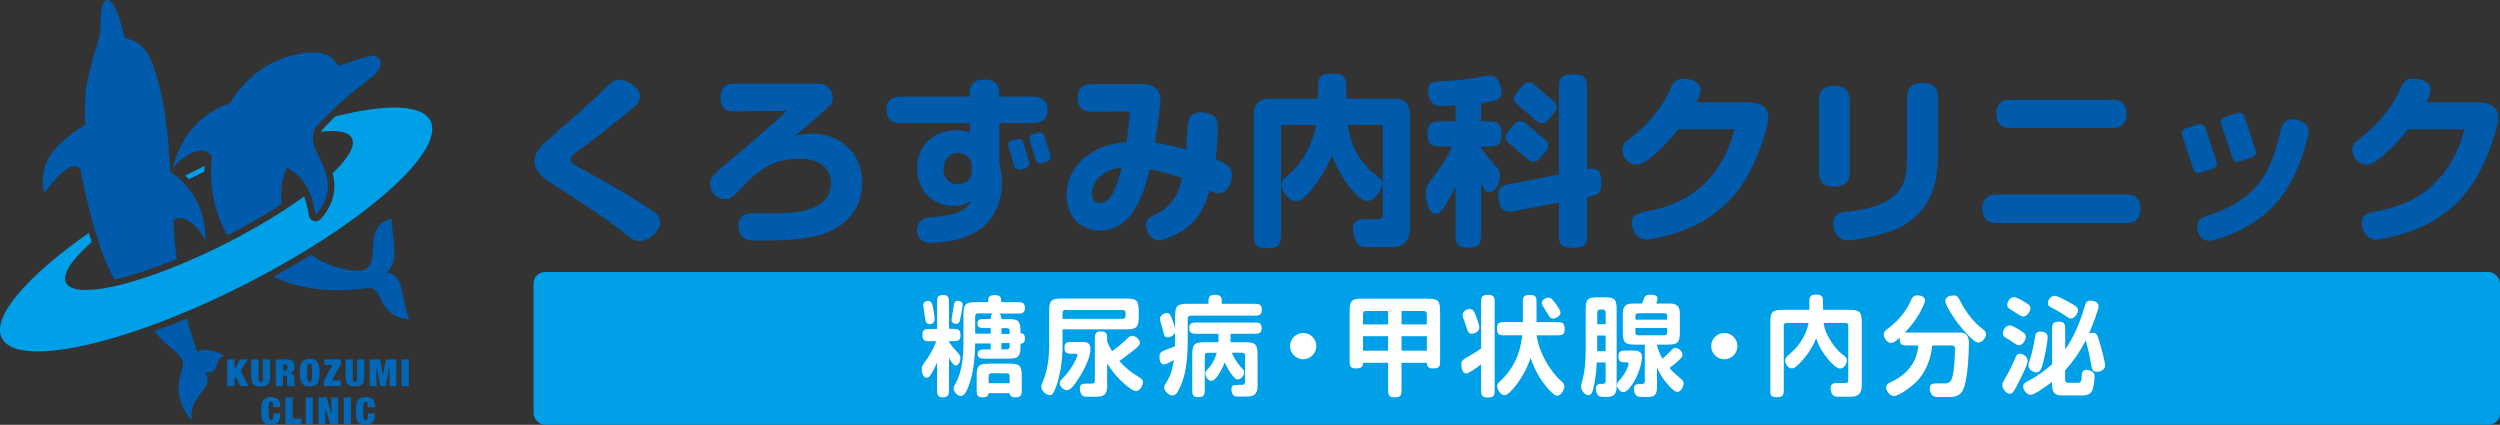 <?xml version="1.0" encoding="UTF-8"?><svg id="_レイヤー_2" xmlns="http://www.w3.org/2000/svg" width="518.96" height="88.18" viewBox="0 0 518.96 88.18"><rect x="0" y="0" width="518.96" height="88.18" fill="#333333" stroke="none"/><defs><style>.cls-1{fill:#0068b7;}.cls-2{fill:#fff;}.cls-3{fill:#00a0e9;}.cls-4{fill:#005bac;}</style></defs><g id="_文字"><rect class="cls-3" x="110.76" y="56.46" width="408.2" height="31.71" rx="2.38" ry="2.38"/><path class="cls-2" d="M194.51,62.88c0-1.05.04-1.64,1.3-1.64,1.17,0,1.19.72,1.19,1.64v5.38h.74c1.1,0,1.64.07,1.64,1.35,0,1.19-.69,1.21-1.64,1.21h-.74v.16c.49.76,1.08,1.43,1.7,2.11.43.47.67.74.67,1.17,0,.52-.25,1.61-.94,1.61-.54,0-1.08-.94-1.43-1.64v6.59c0,1.05-.07,1.66-1.32,1.66-1.14,0-1.17-.74-1.17-1.66v-5.6c-.22.56-.47,1.1-.76,1.64-.4.76-.83,1.55-1.39,1.55-.78,0-1.03-1.17-1.03-1.77s.29-1.01.72-1.59c.96-1.28,1.75-2.71,2.31-4.21h-1.23c-1.12,0-1.66-.07-1.66-1.35,0-1.19.72-1.21,1.66-1.21h1.39v-5.38ZM192.65,62.46c.56,0,.81.45.92.92.2.83.43,2.02.43,2.87,0,.67-.38,1.03-1.05,1.03-.4,0-.72-.25-.81-.65-.07-.36-.49-3-.49-3.27,0-.58.49-.9,1.01-.9ZM197.54,66.47c0-.36.13-1.12.25-1.7.04-.22.11-.65.13-.9.09-.85.18-1.43.92-1.43.47,0,.99.25.99.78,0,.49-.43,2.76-.56,3.27-.11.43-.34.74-.81.74s-.92-.27-.92-.76ZM209.11,66.22c2.26,0,2.73.31,2.73,2.65v.31c.74.02.92.43.92,1.1s-.25,1.03-.92,1.05v.47c0,2.33-.47,2.65-2.73,2.65h-4.6c-.72,0-1.57-.02-1.57-.96s.85-.96,1.57-.96h1.14v-1.23h-3.23c-.02,2.78-.31,6.08-1.3,8.7-.29.78-.83,2.2-1.64,2.2-.76,0-1.52-.85-1.52-1.59,0-.25.09-.47.4-1.01,1.35-2.44,1.64-5.63,1.64-8.36v-5.87c0-2.29.45-2.65,2.71-2.65h2.42c0-1.17.25-1.46,1.46-1.46,1.08,0,1.26.49,1.26,1.46h3.27c.92,0,1.64.02,1.64,1.19s-.72,1.17-1.64,1.17h-3.68c.38.31.43.69.43,1.17h1.23ZM203.01,65.06c-.34,0-.58.22-.58.56v3.65h3.23v-1.17h-1.5c-.65,0-1.26-.11-1.26-.94s.58-.94,1.26-.94h1.5c.02-.65.07-.92.4-1.17h-3.05ZM204.02,82.48c-1.23,0-1.28-.63-1.28-1.66v-2.69c0-2.33.47-2.65,2.73-2.65h3.9c2.26,0,2.73.31,2.73,2.65v2.69c0,1.12-.07,1.66-1.35,1.66-.65,0-1.1-.2-1.19-.87h-4.35c-.07.72-.58.87-1.21.87ZM209.58,78.06c0-.34-.22-.58-.56-.58h-3.21c-.36,0-.58.25-.58.58v1.48h4.35v-1.48ZM209.6,69.32v-.63c0-.36-.22-.58-.58-.58h-1.14v1.21h1.73ZM209.02,72.52c.36,0,.58-.25.58-.58v-.72h-1.73v1.3h1.14Z"/><path class="cls-2" d="M220.56,71.83c0,2.82-.45,6.39-1.55,8.99-.29.69-.52,1.21-1.08,1.21-.83,0-1.77-.94-1.77-1.75,0-.29.04-.4.31-1.05.99-2.38,1.32-4.95,1.32-7.53v-7c0-2.31.34-2.73,2.69-2.73h13.23c2.33,0,2.67.45,2.67,2.73v1.01c0,2.33-.47,2.65-2.73,2.65h-13.09v3.47ZM224.41,70.98c1.14,0,1.95.11,1.95,1.46,0,2.02-1.66,4.98-2.78,6.61-.4.61-1.32,1.95-2.08,1.95-.72,0-1.52-.76-1.52-1.48,0-.38.22-.61.65-1.03,1.14-1.1,2.35-2.91,2.91-4.39.07-.13.11-.27.11-.4,0-.2-.16-.27-.34-.27h-.85c-1.03,0-1.5-.16-1.5-1.3s.76-1.14,1.64-1.14h1.82ZM233.07,66.18c.36,0,.58-.25.58-.58v-.67c0-.36-.22-.58-.58-.58h-11.93c-.36,0-.58.22-.58.58v1.26h12.51ZM229.84,79.97c0,1.61-.4,2.38-2.15,2.38h-2c-.4,0-.81-.02-1.1-.34-.31-.36-.43-.92-.43-1.39,0-.96.65-.99,1.41-.99h1.12c.43,0,.58-.2.58-.61v-8.59c0-1.1.07-1.64,1.35-1.64,1.03,0,1.21.54,1.21,1.41v.69c.27.69.61,1.37,1.01,2.02,1.08-.78,2.13-1.61,3.07-2.56.45-.43.72-.63,1.12-.63.67,0,1.59.72,1.59,1.41,0,.58-.56,1.01-1.57,1.79-.87.69-1.82,1.39-2.71,2.02,1.17,1.3,2.51,2.42,4.01,3.3.4.22.92.52.92,1.03,0,.72-.65,1.91-1.46,1.91-.36,0-.83-.27-1.37-.67-2.06-1.55-3.34-3.09-4.62-5.04v4.48Z"/><path class="cls-2" d="M242.37,70.03c-.36,0-.65-.2-.78-.74-.22-.9-.43-1.66-.69-2.51-.07-.18-.13-.4-.13-.58,0-.65.83-1.23,1.43-1.23s.81.43,1.17,1.41c.25.63.43,1.3.56,1.95v-2.62c0-2.29.45-2.65,2.71-2.65h4.21v-.43c0-1.14.34-1.43,1.48-1.43.43,0,.87.09,1.12.47.13.2.16.43.16.67v.72h6.68c1.01,0,1.64.04,1.64,1.28,0,1.17-.74,1.19-1.64,1.19h-13.16c-.34,0-.58.22-.58.56v4.71c0,1.82-.11,3.63-.38,5.42-.22,1.48-.63,2.91-1.28,4.28-.38.81-.76,1.59-1.5,1.59-.78,0-1.73-.9-1.73-1.68,0-.34.18-.61.45-1.01.9-1.39,1.35-3,1.55-4.66-.83.47-1.61.9-2.08.9-.74,0-.9-1.01-.9-1.57,0-.96.63-1.21,1.41-1.48.63-.22,1.23-.45,1.82-.69.02-.34.02-.52.02-1.05v-1.86c-.2.56-.94,1.05-1.55,1.05ZM251.47,79.07c-.72,0-1.26-.92-1.26-1.55,0-.36.18-.56.67-1.08.81-.87,1.37-2,1.7-3.21h-1.93c-.34,0-.56.22-.56.58v6.99c0,1.12-.09,1.64-1.39,1.64-1.19,0-1.21-.69-1.21-1.64v-7.11c0-2.29.45-2.65,2.71-2.65h2.73v-1.75h-4.42c-.92,0-1.64,0-1.64-1.17s.74-1.17,1.64-1.17h11.75c.9,0,1.64.02,1.64,1.17s-.74,1.17-1.64,1.17h-4.82v1.75h2.87c2.26,0,2.74.34,2.74,2.65v6.48c0,.49-.07,1.05-.38,1.48-.2.27-.47.45-.81.54-.45.11-.78.13-.99.13h-1.91c-.31,0-.63-.02-.85-.22-.38-.29-.49-.83-.49-1.28,0-.9.49-.9,1.32-.92h.61c.67,0,.9-.07.9-.81v-5.29c0-.36-.22-.58-.58-.58h-2.17c.47,1.14,1.1,2.13,1.93,3.03.43.43.65.69.65,1.05,0,.63-.69,1.48-1.35,1.48-.92,0-2.35-2.76-2.69-3.54-.38.92-1.68,3.81-2.78,3.81Z"/><path class="cls-2" d="M273.25,71.85c0,1.48-1.26,2.73-2.73,2.73s-2.73-1.23-2.73-2.73,1.23-2.73,2.73-2.73,2.73,1.23,2.73,2.73Z"/><path class="cls-2" d="M290.94,80.82c0,1.26-.13,1.66-1.5,1.66-1.23,0-1.3-.65-1.3-1.66v-5.51h-5.2c-.02,1.03-.58,1.17-1.48,1.17-1.26,0-1.3-.63-1.3-1.66v-10.09c0-2.38.38-2.73,2.73-2.73h13.32c2.35,0,2.73.38,2.73,2.73v10.09c0,1.28-.13,1.66-1.52,1.66-.83,0-1.21-.31-1.23-1.17h-5.25v5.51ZM288.14,64.56h-4.64c-.34,0-.56.22-.56.58v2.2h5.2v-2.78ZM282.94,69.79v3h5.2v-3h-5.2ZM296.18,67.34v-2.2c0-.36-.25-.58-.58-.58h-4.66v2.78h5.25ZM290.94,72.79h5.25v-3h-5.25v3Z"/><path class="cls-2" d="M305.37,77.07c-.47.31-.74.45-1.03.45-.85,0-.99-1.35-.99-1.97,0-.69.49-1.01,1.21-1.41,1.01-.56,2.02-1.17,2.89-1.79v-9.48c0-1.26.13-1.66,1.52-1.66,1.26,0,1.3.65,1.3,1.66v17.98c0,1.28-.13,1.66-1.52,1.66-1.26,0-1.3-.63-1.3-1.66v-5.22c-.52.43-1.57,1.12-2.08,1.46ZM305.15,64.14c.65,0,.9.65,1.1,1.14.25.56.83,2.22.83,2.62,0,.45-.16.76-.49.99-.31.22-.72.4-1.12.4-.49,0-.76-.43-.92-.92-.09-.31-.31-1.01-.38-1.17-.38-.99-.56-1.59-.56-1.82,0-.74.87-1.26,1.55-1.26ZM316.11,62.88c0-1.3.16-1.66,1.55-1.66,1.26,0,1.3.63,1.3,1.66v3.99h4.15c1.23,0,1.68.09,1.68,1.48,0,1.21-.65,1.26-1.64,1.26h-4.17c.25,1.84.92,3.63,1.82,5.25.81,1.46,2,3.14,3.25,4.21.34.29.69.61.69,1.1,0,.74-.67,1.97-1.5,1.97-.61,0-1.52-1.01-2.24-1.86-1.5-1.77-2.53-3.81-3.27-5.99-.72,2.11-1.77,4.08-3.18,5.87-.56.72-1.59,1.88-2.24,1.88-.78,0-1.52-1.14-1.52-1.86,0-.43.22-.69.52-.96,2.87-2.65,4.28-5.78,4.69-9.62h-3.59c-1.23,0-1.66-.11-1.66-1.48,0-1.21.65-1.26,1.66-1.26h3.72v-3.99ZM321.42,61.78c.54,0,.94.49,1.37,1.08.54.72,1.14,1.59,1.14,2.02,0,.67-.92,1.26-1.55,1.26-.43,0-.69-.31-.9-.67-.27-.45-.76-1.23-1.14-1.82-.18-.27-.29-.54-.29-.81,0-.49.78-1.05,1.37-1.05Z"/><path class="cls-2" d="M331.46,75.24c-.11,1.91-.27,3.81-.78,5.65-.13.52-.34,1.12-.96,1.12-.81,0-1.52-1.01-1.52-1.77,0-.22.04-.47.2-1.03.61-2.06.76-4.28.76-6.43v-8.5c0-2.22.43-2.56,2.6-2.56h1.23c2.2,0,2.6.34,2.6,2.56v15.81c0,1.59-.4,2.31-2.08,2.31h-.65c-.38,0-.83-.04-1.12-.34-.34-.34-.47-.92-.47-1.39,0-.67.36-.99,1.03-.99h.4c.54,0,.61-.27.61-.76v-3.68h-1.84ZM333.3,64.81c0-.34-.25-.56-.58-.56h-.58c-.34,0-.58.22-.58.56v2.49h1.75v-2.49ZM331.55,69.65v3.25h1.75v-3.25h-1.75ZM337.18,75.21c-.9,0-1.21-.36-1.21-1.28,0-1.14.74-1.17,1.64-1.17h1.35c.96,0,1.88.13,1.88,1.32,0,1.52-.81,3.72-1.57,5.02-.36.63-1.43,2.31-2.24,2.31-.72,0-1.37-.83-1.37-1.52,0-.36.2-.61.58-1.03.76-.85,1.41-1.88,1.75-2.96.04-.13.07-.27.07-.36,0-.25-.2-.34-.43-.34h-.45ZM339.49,71.54c-2.22,0-2.62-.4-2.62-2.62v-3.74c0-.61.04-1.23.49-1.68.43-.45,1.05-.49,1.68-.49h1.86c.09-.22.13-.36.2-.61.22-.76.43-1.23,1.41-1.23.58,0,1.57.04,1.57.83,0,.25-.09.54-.27,1.01h2.73c.61,0,1.23.04,1.68.49.45.45.49,1.08.49,1.68v3.74c0,2.31-.49,2.62-2.73,2.62h-2v.2c.25.96.63,1.84,1.12,2.73.65-.56,1.28-1.17,1.86-1.79.22-.25.47-.45.83-.45.67,0,1.46.72,1.46,1.41,0,.4-.27.67-.63,1.03-.65.63-1.35,1.21-2.08,1.73.69.76,1.46,1.46,2.26,2.13.34.27.69.58.69,1.03,0,.63-.54,1.79-1.28,1.79-.43,0-.78-.29-1.17-.67-1.35-1.3-2.38-2.73-3.07-4.46v3.99c0,1.48-.29,2.2-1.93,2.2h-1.14c-.65,0-1.01-.07-1.32-.4-.29-.34-.4-.83-.4-1.28,0-.96.56-1.03,1.35-1.03h.18c.58,0,.72-.11.72-.69v-7.46h-1.95ZM346.08,65.6c0-.36-.22-.58-.58-.58h-5.45c-.34,0-.56.22-.56.58v.76h6.59v-.76ZM339.49,68.08v.96c0,.34.22.56.56.56h5.45c.36,0,.58-.22.58-.56v-.96h-6.59Z"/><path class="cls-2" d="M360.67,71.85c0,1.48-1.26,2.73-2.73,2.73s-2.73-1.23-2.73-2.73,1.23-2.73,2.73-2.73,2.73,1.23,2.73,2.73Z"/><path class="cls-2" d="M370.86,67.03c-.36,0-.58.22-.58.56v13.2c0,1.23-.13,1.66-1.48,1.66s-1.32-.58-1.32-1.66v-13.79c0-2.26.4-2.69,2.69-2.69h5.42v-1.46c0-1.28.11-1.7,1.52-1.7,1.28,0,1.32.63,1.32,1.7v1.46h5.31c2.31,0,2.74.38,2.74,2.69v12.89c0,1.84-.67,2.47-2.49,2.47h-2.26c-.45,0-.94,0-1.26-.36-.34-.38-.47-.94-.47-1.43,0-1.01.67-1.05,1.43-1.05h1.66c.36,0,.58-.16.58-.54v-11.39c0-.34-.22-.56-.58-.56h-4.53c.11.85.34,1.68.74,2.44.78,1.52,1.79,3.05,3.14,4.08.58.45.96.76.96,1.17,0,.76-.56,1.79-1.43,1.79-.63,0-1.61-.92-2.24-1.66-1.21-1.37-2.17-2.91-2.73-4.64-.72,1.93-2.02,3.79-3.47,5.25-.56.56-1.01,1.01-1.59,1.01-.78,0-1.39-.96-1.39-1.68,0-.43.36-.81,1.03-1.37,1.84-1.52,3.41-3.92,3.86-6.39h-4.57Z"/><path class="cls-2" d="M406.7,69.03c.43,0,.87.02,1.23.25.63.45.78,1.1.78,1.84,0,2.62-.22,6.61-.94,9.12-.45,1.59-1.46,2.17-3.05,2.17h-2.26c-.49,0-1.01,0-1.39-.4-.31-.38-.47-.94-.47-1.41,0-.94.67-1.01,1.37-1.01h1.86c.69,0,1.17-.43,1.37-1.08.47-1.43.61-4.46.61-6.03,0-.49-.04-.76-.63-.76h-4.08c-.29,2.89-1.39,5.76-3.54,7.78-.83.76-3.32,2.71-4.44,2.71-.85,0-1.57-1.03-1.57-1.84,0-.61.47-.83,1.05-1.1,3.27-1.55,5.25-3.9,5.63-7.55h-2.22c-1.05,0-1.66-.07-1.66-1.32,0-.11.02-.22.02-.36-.63.61-1.19,1.14-1.82,1.14-.83,0-1.52-1.03-1.52-1.79,0-.47.31-.76.65-1.01,2.11-1.55,3.95-3.56,4.98-5.99.29-.67.54-1.08,1.37-1.08.58,0,1.57.25,1.57,1.01,0,.58-.81,2.13-1.17,2.76-.83,1.46-1.86,2.73-3,3.95h11.28ZM406.44,67.14c-.65-.87-2.62-3.68-2.62-4.69,0-.85,1.05-1.12,1.75-1.12s.96.43,1.28,1.05c1.1,2.2,2.65,4.33,4.6,5.83.52.4.81.65.81,1.12,0,.83-.78,1.77-1.64,1.77-1.01,0-3.52-3.12-4.17-3.97Z"/><path class="cls-2" d="M418.36,80.64c-.31.58-.65,1.1-1.14,1.1-.85,0-1.57-1.08-1.57-1.86,0-.36.18-.65.36-.94.94-1.55,1.73-3.21,2.44-4.86.16-.36.4-.65.83-.65.74,0,1.64.65,1.64,1.43,0,.94-2.02,4.8-2.56,5.78ZM420.02,69.03c.27.2.52.52.52.87,0,.67-.67,1.77-1.43,1.77-.27,0-.67-.22-.92-.4-.45-.31-1.19-.78-1.91-1.21-.45-.27-.52-.58-.52-.87,0-.74.65-1.64,1.43-1.64.63,0,2.29,1.08,2.82,1.48ZM420.87,63.06c.31.2.61.49.61.92,0,.67-.74,1.73-1.48,1.73-.16,0-.31-.04-.45-.11-.22-.09-2.15-1.32-2.49-1.55-.27-.18-.4-.47-.4-.78,0-.69.65-1.59,1.41-1.59.61,0,2.24.99,2.8,1.39ZM428.69,76.85v2c0,.36.18.61.56.61h2.2c.63,0,.65-.69.67-1.39.04-.69.16-1.3.99-1.3.49,0,1.01.2,1.39.52.25.22.29.54.29.85,0,.76-.18,2.51-.58,3.12-.47.72-1.28.83-2.06.83h-4.04c-1.59,0-2.13-.61-2.13-2.17v-.65c-.85.65-3.59,2.69-4.46,2.69-.81,0-1.55-.99-1.55-1.75,0-.58.52-.87,1.28-1.26,1.52-.78,3.3-2.06,4.73-3.34v-7.2c0-1.19.13-1.64,1.46-1.64,1.21,0,1.26.67,1.26,1.64v4.12c1.77-2.47,3.16-5.85,3.99-8.74.27-.94.47-1.39,1.21-1.39.65,0,1.73.29,1.73,1.1,0,.94-1.55,4.73-2,5.76.27-.11.56-.18.83-.18.76,0,.94.58,1.14,1.21.4,1.26,1.37,4.53,1.37,5.63,0,.87-.99,1.26-1.75,1.26-.81,0-.99-.54-1.12-1.39-.29-1.73-.65-3.43-1.14-5.11-1.28,2.44-2.42,4.1-4.26,6.19ZM425.06,69.92c0,1.26-.76,5.09-1.28,6.43-.18.49-.45.94-1.05.94-.76,0-1.66-.61-1.66-1.43,0-.18.02-.31.16-.74.56-1.68.92-3.32,1.19-5.07.11-.72.27-1.23,1.12-1.23.69,0,1.52.29,1.52,1.1ZM429.92,66.11c-.31,0-.58-.16-1.08-.49-1.01-.72-2.06-1.3-3.16-1.86-.34-.18-.58-.43-.58-.81,0-.69.67-1.55,1.39-1.55s3.21,1.41,4.1,1.95c.4.25.78.58.78,1.03,0,.67-.74,1.73-1.46,1.73Z"/><rect class="cls-4" x="209.9" y="28.88" width="3.2" height="6.32" rx=".98" ry=".98" transform="translate(-.14 63.18) rotate(-16.99)"/><rect class="cls-4" x="214.29" y="27.54" width="3.2" height="6.32" rx=".98" ry=".98" transform="translate(.45 64.41) rotate(-16.99)"/><path class="cls-4" d="M129.26,48.13c-3.71-2.92-8.37-5.98-14.66-10-2.61-1.67-3.64-2.92-3.64-4.81,0-1.74,1.4-3.07,2.88-4.36,3.37-2.92,9.2-8.03,12.04-10.87,1.14-1.14,1.71-1.55,2.58-1.55,1.7,0,4.39,1.55,4.39,3.45,0,.83-.34,1.44-1.02,2.01-3.75,3.18-7.69,6.33-11.93,9.39-.95.68-1.48,1.21-1.48,1.67,0,.42.27.76.53.95.98.64,2.46,1.44,3.94,2.23,4.28,2.35,9.01,5.07,12.8,7.69.76.53,1.33,1.21,1.33,2.23,0,2.01-2.5,3.9-4.43,3.9-.95,0-2.27-1.06-3.33-1.93Z"/><path class="cls-4" d="M168.54,27.75c2.2,0,4.36.53,6.17,1.78,2.88,1.97,4.24,4.92,4.24,8.37,0,5.49-3.14,8.94-8.22,10.72-3.26,1.14-9.01,1.33-12.54,1.33h-1.55c-.83,0-1.67-.08-2.31-.61-.72-.64-1.06-1.59-1.06-2.5,0-1.93,1.33-2.61,3.07-2.61.61,0,.98,0,1.89.04.91.04,1.21.04,1.86.04,4.36,0,12.39-.15,12.39-6.25,0-3.75-3.1-5.11-6.4-5.11-5.72,0-8.63,2.35-12.39,6.29-1.1,1.29-2.05,2.12-3.22,2.12-1.78,0-3.07-1.59-3.07-3.3,0-.34.04-.72.26-1.06.53-.8,1.74-1.89,3.11-3.03,4.17-3.48,8.52-7.16,12.54-10.95l-10.91.11c-.61,0-1.21-.04-1.67-.34-.83-.57-1.17-1.4-1.17-2.5,0-.98.3-1.93,1.17-2.54.53-.34,1.14-.38,1.82-.38h16.97c.76,0,1.51.04,2.12.49.76.53,1.21,1.4,1.21,2.31,0,1.06-.34,1.52-.95,2.08-2.12,1.93-5.57,5.04-6.97,5.95,1.21-.3,2.39-.45,3.6-.45Z"/><path class="cls-4" d="M201.26,19.49c0-2.05,1.02-2.99,3.07-2.99.87,0,1.74.15,2.39.76.64.64.72,1.44.72,2.8h6.93c1.86,0,3.07.72,3.07,2.84,0,1.67-.95,2.65-3.03,2.65h-6.97v8.37c.34,1.33.53,2.65.53,4.02,0,6.25-3.64,10.64-9.77,11.86-1.63.34-3.33.64-5.04.64s-2.8-1.02-2.8-2.73c0-1.4,1.06-2.46,2.42-2.58,3.48-.27,5.91-.57,7.58-1.89.57-.45.98-1.02,1.25-1.63-1.1.83-2.35,1.14-3.71,1.14-4.43,0-7.54-3.41-7.54-7.76,0-4.7,3.41-7.95,8.07-7.95.98,0,1.97.11,2.88.57v-2.05h-14.17c-2.05,0-3.14-.83-3.14-2.84,0-1.86,1.21-2.65,2.95-2.65h14.32v-.57ZM201.72,34.34c0-1.44-1.36-2.61-2.77-2.61-1.93,0-3.11,1.48-3.11,3.33s1.14,3.18,2.99,3.18c.98,0,2.08-.42,2.58-1.36.23-.45.3-.98.3-1.48v-1.06Z"/><path class="cls-4" d="M246.75,24.79c.34-1.02,1.51-1.48,2.5-1.48.83,0,1.89.23,2.61.72.91.61.91,1.63.91,2.65,0,2.16-.15,4.28-.42,6.4,1.78.68,3.37,1.4,3.37,3.18,0,1.67-.91,3.86-2.84,3.86-.68,0-1.25-.3-1.82-.64-1.25,4.55-3.11,7.39-7.46,9.43-1.33.64-2.46.98-2.99.98-1.55,0-2.73-1.71-2.73-3.14,0-1.21.8-1.67,1.78-2.12,1.67-.76,2.95-1.82,3.98-3.26.91-1.29,1.4-2.88,1.78-4.43-2.2-.72-4.43-1.44-6.74-1.78-1.33,5.27-3.67,12.69-10.34,12.69-4.36,0-6.93-3.22-6.93-7.42,0-3.86,2.27-7.08,5.57-8.98,2.12-1.21,4.43-1.78,6.86-1.93.34-2.2.53-4.09.72-6.4l-8.03.08c-1.82,0-2.84-.98-2.84-2.84,0-.98.19-1.86,1.06-2.42.49-.34,1.14-.45,1.78-.45h10.61c.83,0,1.78.08,2.42.53.91.64,1.33,1.44,1.33,2.65,0,.98-.61,5.49-1.14,9.01,2.2.23,4.32.72,6.48,1.33.11-2.31.3-5.57.53-6.21ZM228.12,36.84c-.87.91-1.44,2.12-1.44,3.41,0,1.02.53,1.93,1.63,1.93,2.61,0,3.79-4.43,4.55-7.42-1.86.23-3.37.72-4.73,2.08Z"/><path class="cls-4" d="M265.92,25.93v22.35c0,2.42-.23,3.26-2.92,3.26s-2.73-1.02-2.73-3.26v-24.16c0-1.02.08-2.05.83-2.8.8-.76,1.82-.83,2.84-.83h9.66v-1.82c0-2.61.19-3.37,3.07-3.37,2.73,0,2.8,1.02,2.8,3.37v1.82h9.7c.98,0,1.97.08,2.69.83.76.8.83,1.78.83,2.8v23.14c0,2.58-1.21,4.05-3.86,4.05h-4.89c-.8,0-1.59-.08-2.08-.72-.68-.83-.98-2.12-.98-3.14,0-1.82,1.36-1.93,2.73-1.93h2.46c.68,0,.98-.42.98-1.06v-18.52h-7.27c.76,5.04,2.5,7.76,6.48,10.95.34.3.68.68.68,1.17,0,.95-.61,1.82-1.17,2.54-.53.64-1.06,1.1-1.97,1.1-.98,0-1.82-.87-2.46-1.55-2.2-2.23-3.71-4.96-4.85-7.88-1.17,2.76-2.8,5.49-4.77,7.73-.83.91-1.78,1.82-2.65,1.82-1.44,0-3.03-2.12-3.03-3.48,0-.83.49-1.33,1.52-2.12,2.99-2.61,4.92-6.4,5.64-10.26h-7.27Z"/><path class="cls-4" d="M299.03,21.99c-1.78,0-2.58-1.44-2.58-3.11,0-1.4.68-1.93,2.05-1.97,2.92-.11,5.95-.38,8.83-.95,1.14-.23,1.48-.27,1.82-.27.91,0,1.51.42,1.93,1.21.34.68.64,1.48.64,2.23,0,1.1-.8,1.59-1.78,1.82-.68.15-2.12.38-2.5.42v3.82h1.02c2.27,0,3.26.15,3.26,2.77,0,2.42-1.36,2.46-3.26,2.46h-1.02v.23c.8,1.25,1.74,2.39,2.77,3.48.64.64,1.14,1.29,1.14,2.23,0,1.25-.57,3.52-2.16,3.52-.83,0-1.33-.95-1.74-1.89v10.19c0,2.58-.26,3.22-2.99,3.22-2.31,0-2.31-1.36-2.31-3.22v-9.43c-.68,1.44-1.44,2.8-2.27,4.13-.57.87-1.02,1.51-1.82,1.51-1.67,0-2.05-3.03-2.05-4.28,0-1.51.68-2.39,1.86-3.86,1.44-1.82,2.61-3.79,3.56-5.83h-1.82c-2.27,0-3.26-.19-3.26-2.8,0-2.39,1.36-2.42,3.26-2.42h2.54v-3.33c-1.02.08-2.08.11-3.11.11ZM323.61,18.01c0-.68.04-1.4.57-1.93.68-.64,1.78-.64,2.69-.64,2.46,0,2.58,1.21,2.58,3.26v16.44c.26-.08.72-.15,1.1-.15,1.67,0,1.89,1.59,1.89,2.92,0,2.31-.83,2.54-2.84,2.99l-.15.04v8.11c0,.68-.04,1.36-.57,1.82-.15.15-.57.38-.95.45-.3.08-1.44.11-1.86.11-2.12,0-2.46-.98-2.46-2.35v-7.04l-8.75,1.7c-.53.11-1.1.23-1.63.23-1.78,0-2.2-1.89-2.2-3.37,0-1.93.83-2.12,2.88-2.5l9.7-1.86v-18.22Z"/><path class="cls-4" d="M362.2,21.23c2.35,0,4.85.3,4.85,3.22,0,1.4-.68,3.41-1.14,4.77-2.42,7.23-5.76,12.8-12.5,16.74-3.11,1.78-6.55,2.84-10.04,3.56-.49.11-1.25.23-1.55.23-1.82,0-3.07-1.67-3.07-3.41s.91-2.08,3.41-2.54c9.54-1.74,15.42-7.61,17.95-16.97h-11.74c-1.52,1.89-6.17,7.35-8.67,7.35-1.63,0-2.92-1.55-2.92-3.14,0-.87.45-1.4,1.14-1.93,3.64-2.8,6.89-6.25,8.83-10.68.53-1.29,1.17-2.08,2.73-2.08,1.4,0,3.56.57,3.56,2.31,0,.72-.26,1.4-.91,2.58h10.08Z"/><path class="cls-4" d="M383.95,35.47c0,.91-.08,1.82-.72,2.46-.68.68-1.59.8-2.46.8s-1.82-.11-2.46-.8c-.64-.68-.72-1.55-.72-2.46v-14.51c0-.87.08-1.7.72-2.35.68-.64,1.59-.8,2.46-.8s1.82.15,2.46.8c.64.68.72,1.55.72,2.46v14.39ZM402.24,32.94c0,7.04-2.88,12.61-9.77,15.07-2.31.8-6.63,1.86-9.05,1.86-1.78,0-2.88-1.78-2.88-3.41,0-1.74.98-2.31,2.54-2.46,3.86-.42,8.6-1.25,11.14-4.47,1.25-1.59,1.63-3.71,1.63-5.68v-13.22c0-1.14.08-2.23,1.14-2.95.61-.42,1.44-.45,2.16-.45.87,0,1.74.15,2.39.79.64.61.72,1.36.72,2.23v12.69Z"/><path class="cls-4" d="M441.22,40.36c.87,0,1.74.08,2.35.72.61.64.76,1.48.76,2.35s-.26,1.89-1.1,2.46c-.57.38-1.17.42-1.86.42h-26.67c-.87,0-1.78-.08-2.39-.76-.61-.61-.79-1.48-.79-2.35,0-.98.34-1.93,1.21-2.46.49-.3,1.02-.38,1.67-.38h26.82ZM438.3,20.7c.87,0,1.74.08,2.35.72.61.64.8,1.48.8,2.31,0,.98-.38,1.89-1.21,2.46-.53.34-1.14.38-1.82.38h-20.76c-.91,0-1.82-.08-2.46-.72s-.8-1.48-.8-2.31c0-.98.38-1.89,1.21-2.46.49-.34,1.14-.38,1.82-.38h20.87Z"/><path class="cls-4" d="M456.1,47.14c0-1.4.83-1.93,2.01-2.31,9.39-3.07,13.11-7.58,15.3-17.76.34-1.67,1.29-2.31,2.46-2.31,1.55,0,3.37.83,3.37,2.61,0,.68-.95,4.02-1.44,5.34-1.82,5.04-4.36,9.28-8.71,12.57-2.8,2.08-6.06,3.67-9.43,4.51-.3.08-.87.19-1.14.19-1.51,0-2.42-1.44-2.42-2.84Z"/><path class="cls-4" d="M513.71,21.23c2.35,0,4.85.3,4.85,3.22,0,1.4-.68,3.41-1.14,4.77-2.42,7.23-5.76,12.8-12.5,16.74-3.11,1.78-6.55,2.84-10.04,3.56-.49.11-1.25.23-1.55.23-1.82,0-3.07-1.67-3.07-3.41s.91-2.08,3.41-2.54c9.54-1.74,15.42-7.61,17.95-16.97h-11.74c-1.52,1.89-6.17,7.35-8.67,7.35-1.63,0-2.92-1.55-2.92-3.14,0-.87.45-1.4,1.14-1.93,3.64-2.8,6.89-6.25,8.83-10.68.53-1.29,1.17-2.08,2.73-2.08,1.4,0,3.56.57,3.56,2.31,0,.72-.26,1.4-.91,2.58h10.08Z"/><rect class="cls-4" x="316" y="17.01" width="5.41" height="8.64" rx="1.48" ry="1.48" transform="translate(94.96 249.29) rotate(-49.36)"/><rect class="cls-4" x="314.26" y="25.02" width="5.41" height="8.64" rx="1.48" ry="1.48" transform="translate(88.27 250.76) rotate(-49.36)"/><rect class="cls-4" x="454.03" y="25.99" width="5.06" height="9.69" rx="1.08" ry="1.08" transform="translate(13.56 145.52) rotate(-18.38)"/><rect class="cls-4" x="462.14" y="23.66" width="5.06" height="9.69" rx="1.08" ry="1.08" transform="translate(14.71 147.95) rotate(-18.38)"/><path class="cls-3" d="M39.22,37.2c.33-.17.67-.34,1-.51.74-.37,1.48-.73,2.21-1.09,0-.38.01-.76.03-1.14-.96.47-1.93.94-2.91,1.43-.37.18-.73.37-1.1.56.26.25.51.5.76.75Z"/><path class="cls-3" d="M89.41,25.22c-1.62-3.6-9.21-3.73-19.83-1.03-.96.93-1.94,1.92-2.89,2.97-.04.06-.07.12-.1.18,3.52-.42,5.87,0,6.5,1.41.71,1.58-.84,4.16-4.05,7.21.7,2.58.64,5.62-2.05,9.04-.34.43-.9,1.14-1.84.89-.21-.06-.91-.31-1.05-1.24-.23-1.6-.57-2.86-.96-3.87-4.31,3.13-9.75,6.44-15.84,9.55l-.58.3h0c-.06.03-.11.06-.17.08-2.89,1.45-5.72,2.76-8.44,3.9h0s-.36.15-.36.15c-5.38,2.25-10.3,3.86-14.28,4.72l-.42.09h0c-5.09,1.04-8.57.82-9.37-.94-.8-1.78,1.28-4.82,5.35-8.39-.21-.63-.4-1.27-.59-1.9C5.78,57.2-1.67,65.65.32,70.05c2.93,6.49,25.25,1.71,49.85-10.67,24.6-12.38,42.17-27.67,39.24-34.16Z"/><path class="cls-1" d="M48.67,74.6v2.13h.02l1.11-2.13h1.6l-1.45,2.42,1.63,3.12h-1.71l-.88-1.93-.31.47v1.47h-1.5v-5.54h1.5Z"/><path class="cls-1" d="M53.67,78.6c0,.27.04.45.12.54s.19.14.33.14.25-.04.33-.14.12-.27.12-.54v-4h1.5v3.63c0,.39-.04.71-.13.97s-.21.47-.37.62c-.16.15-.37.26-.61.32s-.52.09-.84.09-.59-.03-.84-.09-.45-.16-.61-.32c-.16-.16-.29-.36-.37-.62-.09-.26-.13-.58-.13-.97v-3.63h1.5v4Z"/><path class="cls-1" d="M59.58,74.6c.29,0,.53.04.73.11.2.07.37.18.49.31.13.13.22.29.27.47.06.18.08.38.08.59,0,.37-.08.67-.23.9s-.41.37-.75.42v.02c.36.03.61.15.74.36s.2.5.2.88v.7c0,.08,0,.15,0,.22,0,.07.01.13.02.19s.02.1.04.13c.02.03.04.06.06.09.02.03.06.06.11.08v.08h-1.6c-.04-.07-.07-.16-.08-.26-.02-.1-.03-.2-.04-.3,0-.1-.01-.19-.02-.28,0-.09,0-.16,0-.22v-.37c0-.16,0-.28-.02-.39-.02-.1-.04-.18-.08-.24s-.09-.1-.15-.12c-.06-.02-.14-.03-.23-.03h-.4v2.22h-1.5v-5.54h2.35ZM59.04,76.94c.22,0,.37-.06.48-.18s.15-.28.15-.48c0-.23-.05-.4-.15-.5-.1-.1-.26-.15-.49-.15h-.29v1.3h.3Z"/><path class="cls-1" d="M62.32,76.05c.07-.36.19-.66.35-.89.16-.23.37-.4.64-.51.26-.11.59-.16.97-.16s.7.05.97.16c.26.11.48.27.64.51.16.23.28.53.35.89.07.36.1.81.1,1.32s-.03.96-.1,1.32c-.07.36-.19.66-.35.89-.16.23-.37.39-.64.49-.26.1-.59.15-.97.15s-.7-.05-.97-.15c-.26-.1-.48-.26-.64-.49-.16-.23-.28-.53-.35-.89s-.1-.81-.1-1.32.03-.96.1-1.32ZM63.78,78.3c.01.25.03.44.07.59.03.15.09.25.15.3.07.06.16.09.27.09s.2-.03.27-.09c.07-.06.12-.16.15-.3.03-.14.06-.34.07-.59.01-.25.02-.56.02-.93s0-.68-.02-.93c-.01-.25-.03-.44-.07-.59s-.09-.25-.15-.3c-.07-.06-.16-.09-.27-.09s-.2.03-.27.09c-.07.06-.12.16-.15.3-.04.14-.06.34-.07.59-.01.25-.02.56-.02.93s0,.68.02.93Z"/><path class="cls-1" d="M69,75.78h-1.69v-1.18h3.44v1.04l-1.84,3.32h1.84v1.18h-3.56v-1.04l1.81-3.32Z"/><path class="cls-1" d="M73.23,78.6c0,.27.04.45.12.54s.19.14.33.14.25-.04.33-.14.12-.27.12-.54v-4h1.5v3.63c0,.39-.04.71-.13.97s-.21.47-.37.62c-.16.15-.37.26-.61.32s-.52.09-.84.09-.59-.03-.84-.09-.45-.16-.61-.32c-.16-.16-.29-.36-.37-.62-.09-.26-.13-.58-.13-.97v-3.63h1.5v4Z"/><path class="cls-1" d="M78.88,74.6l.61,3.28h.02l.6-3.28h2.15v5.54h-1.4v-4.13h-.02l-.8,4.13h-1.08l-.8-4.13h-.02v4.13h-1.4v-5.54h2.15Z"/><path class="cls-1" d="M84.87,74.6v5.54h-1.5v-5.54h1.5Z"/><path class="cls-1" d="M56.6,83.54c-.06-.11-.17-.17-.32-.17-.11,0-.2.03-.27.09-.07.06-.12.16-.15.3-.04.14-.06.34-.07.59-.01.25-.02.56-.02.93s0,.68.02.93.03.44.07.59c.03.15.09.25.15.3.07.06.16.09.27.09.09,0,.17-.02.23-.07.06-.04.11-.12.14-.22s.05-.24.07-.42c.01-.17.02-.39.02-.66h1.45v.41c0,.39-.05.71-.16.96-.11.25-.25.44-.43.59s-.38.24-.61.29c-.23.05-.46.07-.71.07-.42,0-.76-.05-1.03-.15-.27-.1-.48-.26-.63-.49-.15-.23-.25-.53-.31-.89s-.08-.81-.08-1.32.03-.98.1-1.34c.07-.37.18-.66.34-.89.16-.23.37-.39.64-.49.26-.1.59-.15.98-.15.34,0,.63.04.86.12.24.08.43.2.58.35.15.15.25.34.32.55.07.22.1.46.1.73v.35h-1.45v-.31c0-.32-.03-.53-.1-.64Z"/><path class="cls-1" d="M60.75,82.5v4.36h1.85v1.18h-3.35v-5.54h1.5Z"/><path class="cls-1" d="M64.95,82.5v5.54h-1.5v-5.54h1.5Z"/><path class="cls-1" d="M67.79,82.5l.97,3.41h.02v-3.41h1.4v5.54h-1.65l-1-3.42h-.02v3.42h-1.4v-5.54h1.68Z"/><path class="cls-1" d="M72.86,82.5v5.54h-1.5v-5.54h1.5Z"/><path class="cls-1" d="M76.23,83.54c-.06-.11-.17-.17-.32-.17-.11,0-.2.03-.27.09-.07.06-.12.16-.15.3-.04.14-.06.34-.07.59-.01.25-.02.56-.02.93s0,.68.02.93.03.44.07.59c.03.15.09.25.15.3.07.06.16.09.27.09.09,0,.17-.02.23-.07.06-.04.11-.12.14-.22s.05-.24.07-.42c.01-.17.02-.39.02-.66h1.45v.41c0,.39-.05.71-.16.96-.11.25-.25.44-.43.59s-.38.24-.61.29c-.23.05-.46.07-.71.07-.42,0-.76-.05-1.03-.15-.27-.1-.48-.26-.63-.49-.15-.23-.25-.53-.31-.89s-.08-.81-.08-1.32.03-.98.1-1.34c.07-.37.18-.66.34-.89.16-.23.37-.39.64-.49.26-.1.59-.15.98-.15.34,0,.63.04.86.12.24.08.43.2.58.35.15.15.25.34.32.55.07.22.1.46.1.73v.35h-1.45v-.31c0-.32-.03-.53-.1-.64Z"/><path class="cls-4" d="M43.99,32.45c-.67,5.65.34,11.52,3.26,16.4,4.02-2.07,7.83-4.28,11.23-6.5-.36-2.71.02-5.39,1.15-7.61,1.62,1.36,4.78,2.5,5.83,9.73.03.21.09.2.47-.29,6.24-7.95-3.45-12.91-.34-17.82,4.34-4.82,9.14-8.45,11.15-10.01l.69-.51c2.99-2.67,1.3-4.82-1.13-4.12,0,0-5.52,1.7-6,1.94-.48.24-.81-4.4-9.58-2.17-5.7,1.45-10.11,5.17-13,9.95-2.85,1.04-9.38,3.78-11.87,13.42,0,.01-.02.06-.01.04,1.02-1.41,5.9-5.66,8.15-2.44Z"/><path class="cls-4" d="M84.83,65.96c-1.63-4.27-.94-8.98-4.39-9.35-.38-.04-.16-.1.03-.26,2.75-2.41.58-8.69.89-10.64.02-.11.02-.32-.4-.21-6.63,1.81-.52,11.27-7.19,10.67l-.39-.04c-3.55-.33-6.46-1.53-8.76-3.24-2.54,1.56-5.17,3.09-7.88,4.57,5.01,2.41,11.55,3.44,19.77,2.33,0,0,.02,0,.14,0,2.93-.09,1.72,5.94,8.06,6.45.15.01.33.28.12-.28Z"/><path class="cls-4" d="M41.24,72.92s-.19.29-.34-.11c-.82-2.21-1.5-4.45-2.07-6.71-2.32.97-4.6,1.86-6.84,2.68.38.39.75.79,1.1,1.22,1.49,1.85,4.77,3.51,4.9,5.31.11,1.54-2.98,6.34,1.68,11.81,0,0,.12.03.1-.15-.59-5.13,5.03-6.21,2.83-9.64-.02-.02-.03-.04-.04-.05.02,0,.04.02.07.02,3.16.41,1.88-3.07,3.8-3.32,0,0,.11.11-.46-.45,0,0-2.81-1.52-4.74-.63Z"/><path class="cls-4" d="M36.65,53.76c-.31-2.69-.53-5.36-.71-8,2.81-2,6.13,2.8,6.71,4.24,0,.01,0-.03,0-.04.11-8.61-4.93-12.64-7.31-14.32-.35-5.81-.8-11.32-1.91-16.31-.45-2.01-.99-3.92-1.7-5.85-1.39-3.82-3.2-4.94-5.87-5.63C25.86,7.85,24.2-.02,22.3,0c0,0-1.53-.39-1.42,5.17.01.69-.09,1.4-.2,2.08-.25,1.59-.92,3.2-1.35,4.76-.4,1.42-.76,2.86-1.08,4.31-.61,2.77-.64,4.57-.6,8.59,0,.79.46.78-.33,1.24-2.61,1.53-5.1,3.8-6.07,5.02-.88,1.11-1.64,2.34-2.02,3.7-.29,1.04-.61,4.03,0,5l.45-.34s4.78-7.04,7-4.46c0,0,2.72,15.37,7.07,22.97,3.72-.85,8.16-2.32,12.91-4.28Z"/></g></svg>